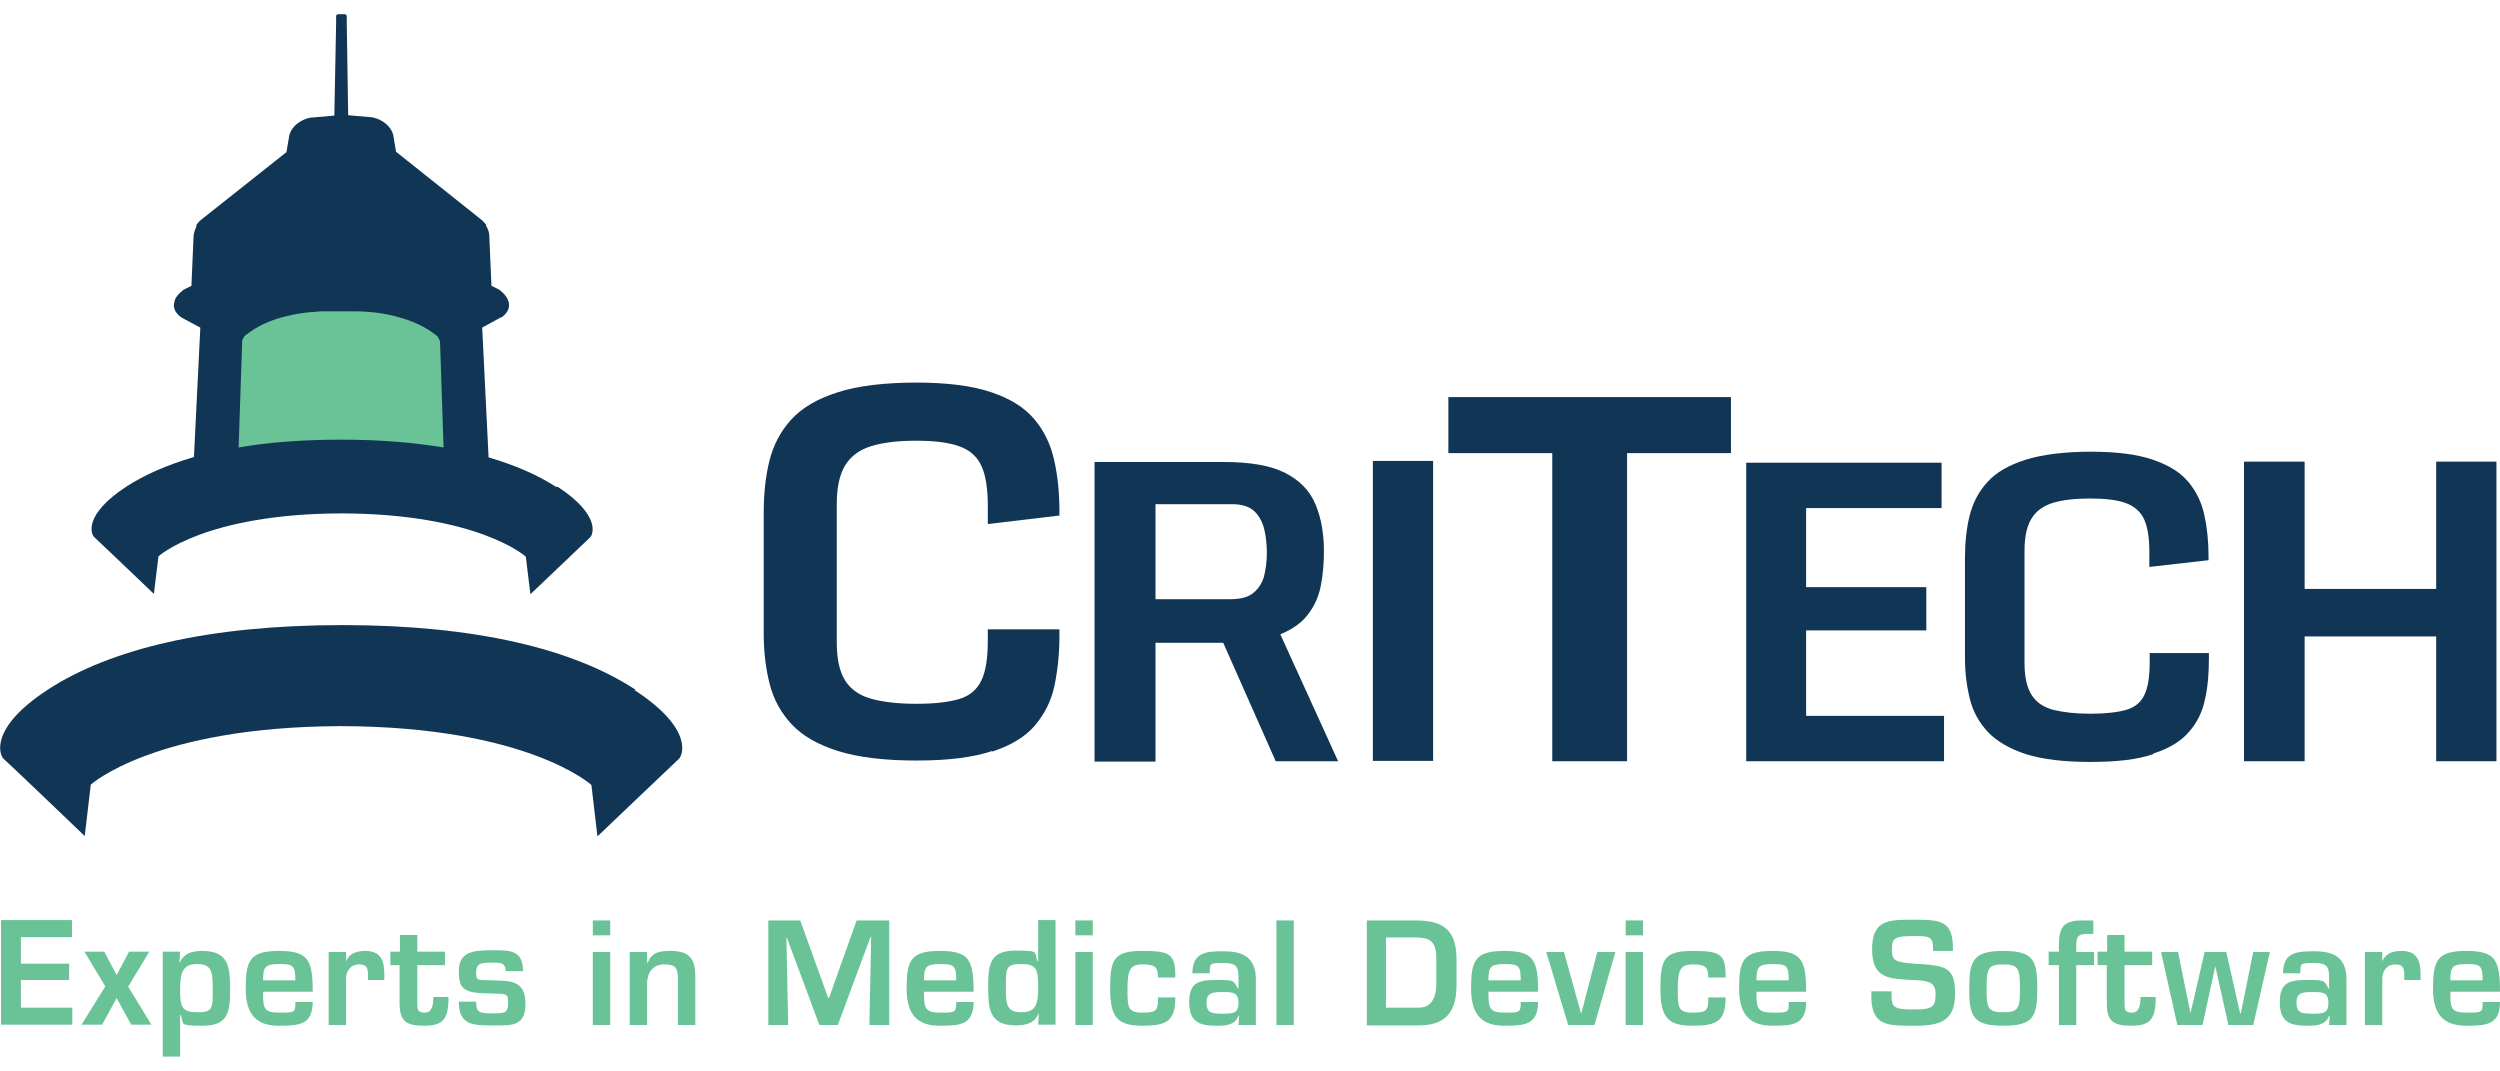 <svg xmlns="http://www.w3.org/2000/svg" id="Layer_1" viewBox="0 0 705.1 302"><defs><style>      .st0 {        fill: #113655;      }      .st1 {        fill: #69c397;      }    </style></defs><g id="Layer_11" data-name="Layer_1"><g><polygon class="st0" points="632.9 214.7 650 214.7 650 179.5 687.1 179.5 687.1 214.7 704.1 214.7 704.1 130.2 687.1 130.2 687.1 166.1 650 166.1 650 130.2 632.9 130.2 632.9 214.7"></polygon><path class="st0" d="M607.4,212.5c4.4-1.4,7.8-3.5,10-6.1,2.3-2.6,3.8-5.7,4.5-9.2.8-3.5,1.1-7.3,1.1-11.5v-1.5h-16.7v2.7c0,4-.5,7.1-1.5,9.1-1,2.1-2.7,3.5-5.1,4.2-2.4.7-5.8,1.1-10.1,1.1s-7.7-.4-10.5-1.1c-2.7-.7-4.8-2.1-6.1-4.2-1.3-2-2-5-2-8.8v-32c0-3.9.7-6.9,2-9s3.4-3.6,6.1-4.4c2.7-.8,6.2-1.2,10.4-1.2s7.7.4,10.1,1.3c2.4.9,4.1,2.4,5.1,4.5,1,2.2,1.5,5.2,1.5,9.2v4.3l16.7-1.9v-1c0-4.3-.4-8.2-1.2-11.8s-2.3-6.7-4.6-9.4-5.6-4.7-10.1-6.2c-4.4-1.5-10.2-2.2-17.4-2.2s-13.7.8-18.4,2.3-8.3,3.6-10.7,6.3c-2.5,2.7-4.1,5.9-5,9.5s-1.3,7.6-1.3,11.9v28.2c0,4.2.5,8,1.4,11.6s2.6,6.6,5.1,9.3c2.5,2.6,6.1,4.7,10.7,6.2,4.7,1.5,10.8,2.2,18.3,2.2s13.2-.7,17.6-2.2"></path><polygon class="st0" points="492.5 214.7 548.3 214.7 548.3 201.9 509.4 201.9 509.4 177.8 543.3 177.8 543.3 165.6 509.4 165.6 509.4 143.3 547.6 143.3 547.6 130.5 492.5 130.5 492.5 214.7"></polygon><polygon class="st0" points="458.9 214.7 458.9 127.8 488.2 127.8 488.2 112 408.5 112 408.5 127.8 437.8 127.8 437.8 214.7 458.9 214.7"></polygon><path class="st0" d="M325.9,214.7v-33.4h19.1l14.8,33.4h17.6l-16.3-35.8c3.4-1.4,6.1-3.3,7.8-5.6,1.8-2.3,3-5,3.6-8s.9-6.3.9-9.8c0-5.1-.8-9.5-2.4-13.3s-4.4-6.7-8.5-8.8-9.9-3.1-17.3-3.1h-36.5v84.5h17.2ZM325.9,142.2h21.6c2.8,0,4.9.7,6.3,2,1.4,1.4,2.3,3.1,2.8,5.2.5,2.1.7,4.4.7,6.6s-.3,4.6-.8,6.6c-.6,2-1.6,3.5-3.1,4.7s-3.7,1.7-6.6,1.7h-20.9v-26.9h0Z"></path><path class="st0" d="M279.8,212c5.4-1.8,9.4-4.2,12.1-7.4,2.7-3.2,4.6-6.9,5.5-11.2.9-4.3,1.4-9,1.4-14v-1.9h-20.2v3.3c0,4.9-.6,8.6-1.8,11.1-1.2,2.5-3.2,4.3-6.1,5.2-2.9.9-7,1.4-12.2,1.4s-9.4-.5-12.7-1.4c-3.3-.9-5.8-2.6-7.4-5.1s-2.4-6.1-2.4-10.8v-39c0-4.8.8-8.4,2.4-11s4.1-4.4,7.4-5.4,7.5-1.5,12.6-1.5,9.3.5,12.2,1.6c2.9,1,5,2.9,6.2,5.5s1.8,6.4,1.8,11.2v5.2l20.2-2.4v-1.3c0-5.2-.5-10-1.5-14.4s-2.8-8.2-5.6-11.5c-2.8-3.3-6.8-5.8-12.2-7.6-5.3-1.8-12.4-2.7-21.1-2.7s-16.6.9-22.3,2.8c-5.7,1.8-10,4.4-13,7.7s-5,7.2-6.1,11.6c-1.1,4.4-1.6,9.3-1.6,14.5v34.4c0,5.1.6,9.8,1.7,14.1,1.1,4.3,3.2,8.1,6.2,11.3,3,3.2,7.3,5.7,13,7.5s13.1,2.7,22.2,2.7,16-.9,21.4-2.7"></path><rect class="st0" x="387.2" y="130" width="17" height="84.6"></rect></g><g><path class="st1" d="M5.9,271.8h13.6v4.6H5.9v7.8h14.5v4.8H.3v-29.5h20v4.8H5.9v7.5Z"></path><path class="st1" d="M36.1,278.2l6.6,10.8h-5.7l-4.1-7.5-4.1,7.5h-5.8l6.7-10.8-5.9-9.8h5.6l3.5,6.6,3.5-6.6h5.7l-5.9,9.8h0Z"></path><path class="st1" d="M50.5,271.5h.2c1.2-2.7,3.5-3.3,6.4-3.3,7.6,0,7.8,4.8,7.8,11.2s-.8,9.9-7.8,9.9-5.1-.5-6.1-3h-.2v11.7h-4.9v-29.6h4.9l-.2,3.1h-.1ZM60,279.3c0-4.7,0-7.4-4.3-7.4s-4.9,2.5-4.9,7.4.7,6.2,4.9,6.2,4.3-1,4.3-6.2Z"></path><path class="st1" d="M88.2,282.5c0,6.5-3.7,6.8-9.5,6.8s-9.4-2.5-9.4-10.5,1.2-10.6,9.4-10.6,9.5,2.5,9.5,11.5h-14c0,4.4,0,5.9,4.5,5.9s4.6,0,4.6-3h4.9ZM83.3,276.5c0-4.2-.6-4.6-4.6-4.6s-4.5.9-4.5,4.6h9.1Z"></path><path class="st1" d="M97.6,268.4v2.7c-.1,0,0,0,0,0,1-2.3,3.1-2.9,5.4-2.9,4.3,0,5.4,2.6,5.4,6.5v1.7h-4.6v-1.1c0-2.1-.2-3.3-2.5-3.3s-3.8,1.7-3.7,4.4v12.7h-4.9v-20.6h4.9Z"></path><path class="st1" d="M110.2,268.4h2.6v-4.7h4.9v4.7h7.8v3.8h-7.8v10.6c0,1.9,0,2.8,2.1,2.8s2.4-2.2,2.4-4.4h4.3c0,6.2-1.5,8.1-6.8,8.1s-7-1.3-7-6.5v-10.6h-2.6v-3.8h.1Z"></path><path class="st1" d="M142.6,274c0-2.5-1.3-2.5-3.9-2.5s-4.4,0-4.4,2.7.5,2.1,4.8,2.3c4.8.2,9.1-.1,9.1,6.6s-4.3,6.1-9.5,6.1-9.3,0-9.3-6.7h4.9c0,3,.8,3.3,4.4,3.3s4.6,0,4.6-2.8-.1-2.7-5-2.8c-7.5-.1-8.9-1.1-8.9-6.4s4-5.8,9.3-5.8,8.8,0,8.8,5.9h-4.9Z"></path><path class="st1" d="M172.1,263.8h-4.9v-4.2h4.9v4.2ZM172.1,289.1h-4.9v-20.6h4.9v20.6Z"></path><path class="st1" d="M182.5,268.4v3.1h.2c1.1-3,3.5-3.3,6.4-3.3,5.4,0,7,2.2,7,7.3v13.6h-4.9v-13.1c0-3-.7-4-3.8-4s-4.9,2-4.9,5.7v11.4h-4.9v-20.6h4.9Z"></path><path class="st1" d="M236.1,289.1h-5l-9.2-24.7h-.1l.5,24.7h-5.6v-29.5h9l7.9,21.9h.2l7.8-21.9h9.2v29.5h-5.6l.5-24.8h-.2l-9.2,24.8h-.2Z"></path><path class="st1" d="M274.6,282.5c0,6.5-3.7,6.8-9.5,6.8s-9.4-2.5-9.4-10.5,1.2-10.6,9.4-10.6,9.5,2.5,9.5,11.5h-14c0,4.4.1,5.9,4.5,5.9s4.6,0,4.6-3h4.9ZM269.7,276.5c0-4.2-.6-4.6-4.6-4.6s-4.5.9-4.5,4.6h9.1Z"></path><path class="st1" d="M293.1,285.9h-.2c-1.2,2.7-3.5,3.3-6.4,3.3-7.6,0-7.8-4.8-7.8-11.2s.8-9.9,7.8-9.9,5.1.5,6.1,3h.2v-11.6h4.9v29.5h-4.9l.2-3.1h0ZM283.7,278.1c0,4.7-.1,7.4,4.3,7.4s4.8-2.5,4.8-7.4-.6-6.2-4.8-6.2-4.3,1-4.3,6.2Z"></path><path class="st1" d="M308.2,263.8h-4.9v-4.2h4.9v4.2ZM308.2,289.1h-4.9v-20.6h4.9v20.6Z"></path><path class="st1" d="M331.5,281.2c0,6.8-2.4,8.1-9.3,8.1s-9.1-2.2-9.1-10.5,1.1-10.6,9.1-10.6,9.3.9,9.3,7.5h-4.9c0-3.1-1-3.7-4.4-3.7s-4.2,1.5-4.2,6.8,0,6.8,4.2,6.8,4.4-.7,4.4-4.3h4.9Z"></path><path class="st1" d="M349.4,286.5h-.1c-1,2.8-4,2.8-6.3,2.8-4.6,0-7.6-1-7.6-6.6s2.6-6.3,7.6-6.3,4.9,0,6.1,2.4h.2v-2.7c0-3.3-.3-4.5-4.3-4.5s-3.8.2-3.8,2.9h-4.9c0-6,4.1-6.2,8.7-6.2s9.2,1,9.2,7.9v12.9h-4.9l.2-2.6h-.1ZM340.3,282.7c0,2.9,1.2,3.2,4.5,3.2s4.5-.2,4.5-3.2-2.1-2.9-4.5-2.9-4.5,0-4.5,2.9Z"></path><path class="st1" d="M364.9,289.1h-4.9v-29.5h4.9v29.5Z"></path><path class="st1" d="M385.4,259.6h13.9c8,0,11.5,2.9,11.5,11v7c0,6.1-1.7,11.6-10.5,11.6h-14.8v-29.5h-.1ZM400.2,284.2c3.8,0,4.9-3.4,4.9-6.7v-7c0-4.9-1.6-6.1-5.9-6.1h-8.3v19.8h9.3Z"></path><path class="st1" d="M433.8,282.5c0,6.5-3.7,6.8-9.5,6.8s-9.4-2.5-9.4-10.5,1.2-10.6,9.4-10.6,9.5,2.5,9.5,11.5h-14c0,4.4.1,5.9,4.5,5.9s4.6,0,4.6-3h4.9ZM428.9,276.5c0-4.2-.6-4.6-4.6-4.6s-4.5.9-4.5,4.6h9.1Z"></path><path class="st1" d="M449.7,289.1h-7.4l-6.2-20.6h5l4.8,17.3h.1l4.5-17.3h5.1l-5.9,20.6Z"></path><path class="st1" d="M463.4,263.8h-4.9v-4.2h4.9v4.2ZM463.4,289.1h-4.9v-20.6h4.9v20.6Z"></path><path class="st1" d="M486.7,281.2c0,6.8-2.4,8.1-9.3,8.1s-9.1-2.2-9.1-10.5,1.1-10.6,9.1-10.6,9.3.9,9.3,7.5h-4.9c0-3.1-1-3.7-4.4-3.7s-4.2,1.5-4.2,6.8,0,6.8,4.2,6.8,4.4-.7,4.4-4.3h4.9Z"></path><path class="st1" d="M509.4,282.5c0,6.5-3.7,6.8-9.5,6.8s-9.4-2.5-9.4-10.5,1.2-10.6,9.4-10.6,9.5,2.5,9.5,11.5h-14c0,4.4,0,5.9,4.5,5.9s4.6,0,4.6-3h4.9ZM504.5,276.5c0-4.2-.6-4.6-4.6-4.6s-4.5.9-4.5,4.6h9.1Z"></path><path class="st1" d="M533.5,279.7v1.4c0,3.4,1.4,3.6,6.6,3.6s5.8-.9,5.8-4.4-2.2-3.7-6.6-3.9c-6.3-.4-11.3-.2-11.3-8.7s5-8.3,12-8.3,10.8.2,10.8,7.9v.9h-5.6v-.9c0-3.2-1.3-3.3-5.2-3.3-5.6,0-6.4.5-6.4,3.7s.7,3.7,6.4,4.1c9,.5,11.4,1,11.4,8.5s-3.9,9-11.4,9-12.2.2-12.2-8.3v-1.4h5.7Z"></path><path class="st1" d="M574.6,278.8c0,8-1.1,10.5-9.6,10.5s-9.6-2.6-9.6-10.5,1.1-10.6,9.6-10.6,9.6,2.6,9.6,10.6ZM560.3,278.8c0,5.5.3,6.7,4.7,6.7s4.7-1.2,4.7-6.7-.3-6.8-4.7-6.8-4.7,1.3-4.7,6.8Z"></path><path class="st1" d="M590.6,272.2h-5v16.9h-4.9v-16.9h-2.9v-3.8h2.9v-1.8c0-5,1.2-7,6.5-7h3.2v3.8h-1.5c-3.3-.1-3.3,1.3-3.3,3.8v1.3h5v3.8h0Z"></path><path class="st1" d="M591.7,268.4h2.6v-4.7h4.9v4.7h7.8v3.8h-7.8v10.6c0,1.9,0,2.8,2.1,2.8s2.4-2.2,2.4-4.4h4.3c0,6.2-1.5,8.1-6.8,8.1s-7-1.3-7-6.5v-10.6h-2.6v-3.8h0Z"></path><path class="st1" d="M635.5,289.1h-7l-3.7-16.6h0l-3.6,16.6h-7.1l-4.6-20.6h4.8l3.5,17.3h0l4-17.3h6.1l3.9,17.3h.2l3.5-17.3h4.7l-4.7,20.6h0Z"></path><path class="st1" d="M656.9,286.5h0c-1,2.8-4,2.8-6.3,2.8-4.6,0-7.6-1-7.6-6.6s2.6-6.3,7.6-6.3,4.9,0,6.1,2.4h.2v-2.7c0-3.3-.3-4.5-4.3-4.5s-3.8.2-3.8,2.9h-4.9c0-6,4.1-6.2,8.7-6.2s9.2,1,9.2,7.9v12.9h-4.9l.2-2.6h-.1ZM647.7,282.7c0,2.9,1.2,3.2,4.5,3.2s4.5-.2,4.5-3.2-2.1-2.9-4.5-2.9-4.5,0-4.5,2.9Z"></path><path class="st1" d="M671.9,268.4v2.7c0,0,0,0,0,0,1-2.3,3.1-2.9,5.4-2.9,4.3,0,5.4,2.6,5.4,6.5v1.7h-4.6v-1.1c0-2.1-.2-3.3-2.5-3.3s-3.8,1.7-3.7,4.4v12.7h-4.9v-20.6h4.9Z"></path><path class="st1" d="M705.1,282.5c0,6.5-3.7,6.8-9.5,6.8s-9.4-2.5-9.4-10.5,1.2-10.6,9.4-10.6,9.5,2.5,9.5,11.5h-14c0,4.4,0,5.9,4.5,5.9s4.6,0,4.6-3h4.9ZM700.2,276.5c0-4.2-.6-4.6-4.6-4.6s-4.5.9-4.5,4.6h9.1Z"></path></g></g><g id="Layer_2"><g><rect class="st1" x="64" y="86.3" width="64.3" height="43.1" rx="7.9" ry="7.9"></rect><path class="st0" d="M179.2,194.5c-17.4-11.4-44.9-18.2-82.6-18.2h0c-38,0-65.6,6.8-83.1,18.2C-3.2,205.4-.1,213,1,214c1.2,1,22.9,21.8,22.9,21.8l1.7-14.5s17.9-16.3,70.4-16.5h0c52.8.1,70.8,16.6,70.8,16.6l1.7,14.5s21.8-20.8,22.9-21.8c1.2-1,4.3-8.6-12.5-19.5h.3Z"></path><path class="st0" d="M156.8,137.3c-5.1-3.3-11.5-6.1-19-8.3l-1.8-36.6,5.3-2.9h.2c1.9-1.4,2.5-3.1,1.8-4.8h0c-.4-1.1-1.3-2.1-2.5-3l-2.2-1.1h0v-.2l-.6-13.9c0-.9-.3-1.8-.8-2.6v-.2h-.1v-.3c-.4-.5-.8-1-1.3-1.4l-24.1-19.2h0l-.8-4.8c-.7-2.5-3.1-4.3-5.8-4.9l-6.9-.6-.4-26.2v-1.9l-.4-.4h-2.2l-.4.4v1.9l-.5,26.3h0l-6.9.6c-2.7.6-5.1,2.4-5.8,4.9l-.8,4.8h0l-24.1,19.1c-.5.4-.9.9-1.3,1.4v.2h0v.3c-.4.8-.7,1.7-.8,2.6l-.6,13.9v.2h0l-2.2,1.1c-1.2.9-2.1,1.9-2.5,2.9h0v.2c-.7,1.7,0,3.4,1.8,4.7h0l5.4,2.9h0l-1.8,36.5c-7.5,2.2-13.9,5-19,8.3-12.3,8-10,13.6-9.1,14.3.9.8,16.8,16,16.8,16l1.3-10.6s13.1-12,51.6-12.1h0c38.7.1,52,12.2,52,12.2l1.3,10.6s16-15.2,16.8-16c.9-.8,3.1-6.3-9.1-14.3h-.4ZM68.3,96l.6-1.1c0-.1.2-.2.3-.3,2.4-1.9,5-3.3,7.8-4.3.3,0,.5-.2.8-.3,1-.3,1.9-.6,2.9-.8,2.4-.6,4.8-1,7.2-1.2.8,0,1.6-.1,2.5-.2h10c.5,0,3.2.1,4,.2,2.4.2,4.8.6,7.1,1.2,1,.3,2,.5,3,.9.3,0,.6.2.9.3,2.8,1,5.4,2.4,7.8,4.3s.1.1.2.2l.7,1.3,1,30c-8.5-1.4-18-2.2-28.7-2.2h0c-10.8,0-20.5.7-29.1,2.2l1-29.8v-.3h0Z"></path></g></g></svg>